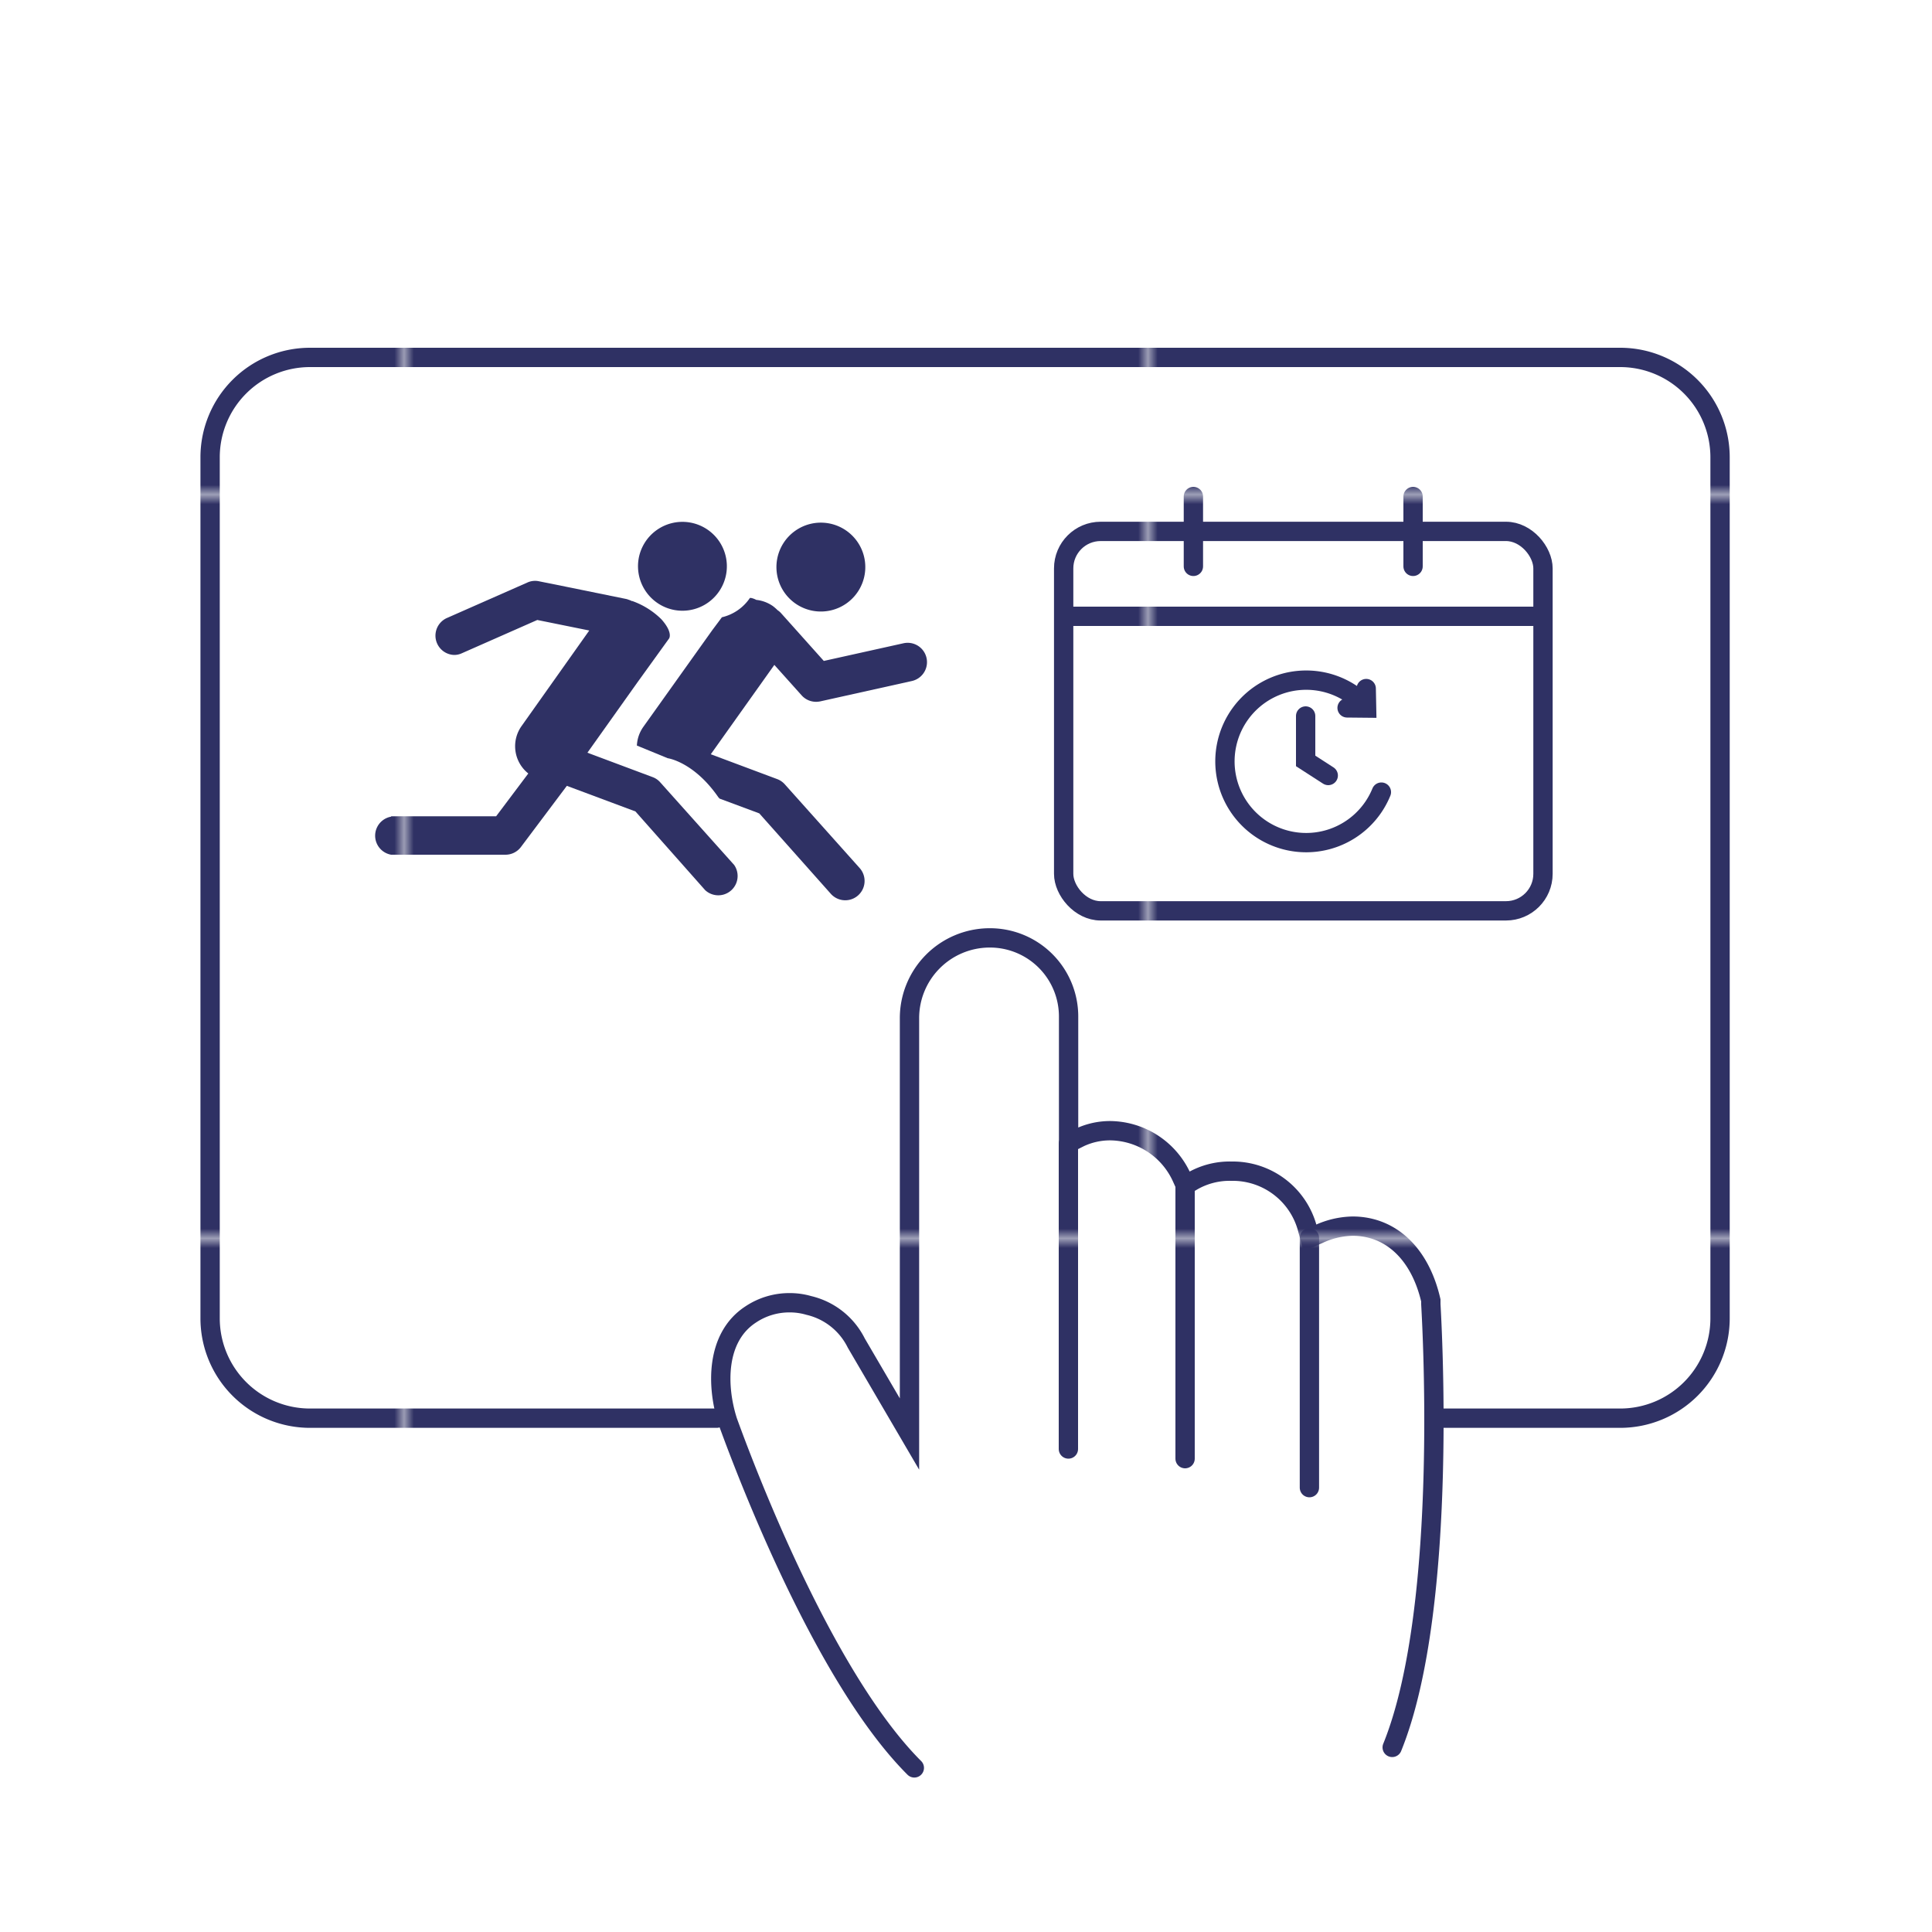 <svg id="Layer_1" data-name="Layer 1" xmlns="http://www.w3.org/2000/svg" xmlns:xlink="http://www.w3.org/1999/xlink" viewBox="0 0 200 200"><defs><style>.cls-1,.cls-3{fill:none;}.cls-2{fill:#2f3164;}.cls-3{stroke-linecap:round;stroke-miterlimit:10;stroke-width:2px;stroke:url(#New_Pattern_Swatch_2);}.cls-4{fill-rule:evenodd;fill:url(#New_Pattern_Swatch_2);}</style><pattern id="New_Pattern_Swatch_2" data-name="New Pattern Swatch 2" width="76.48" height="76.48" patternTransform="matrix(1, 0, 0, -1, 42.33, 1128.7)" patternUnits="userSpaceOnUse" viewBox="0 0 76.48 76.48"><rect class="cls-1" width="76.48" height="76.48"/><rect class="cls-1" width="76.48" height="76.48"/><rect class="cls-2" width="76.48" height="76.48"/></pattern></defs><path class="cls-3" d="M74.19,146.81H32.09a10.34,10.34,0,0,1-10.34-10.34V47.34A10.34,10.34,0,0,1,32.09,37H167.72a10.34,10.34,0,0,1,10.34,10.34v89.13a10.34,10.34,0,0,1-10.34,10.34H149.13"/><path class="cls-3" d="M144.12,180.89c6-14.79,4-45.61,4-45.9v-.37c-1.11-4.82-4.13-7.69-8.1-7.69a8.69,8.69,0,0,0-3.55.84l-.87.38-.24-.91a8,8,0,0,0-7.88-6,7.74,7.74,0,0,0-4,1l-.78.46-.37-.82a8.23,8.23,0,0,0-7.41-4.83,7.41,7.41,0,0,0-3.13.69l-1.17.59V105.32a8.14,8.14,0,0,0-8.23-8.23,8.31,8.31,0,0,0-8.24,8.36v43l-5.51-9.42a7.35,7.35,0,0,0-4.91-3.89,7,7,0,0,0-2-.28,7.18,7.18,0,0,0-4,1.2c-3.65,2.36-3.57,7.45-2.39,11.1l.07.19c2.21,6.07,10.13,26.56,19.24,35.66"/><path class="cls-4" d="M40.49,84.5H51.36l3.33-4.43A3.6,3.6,0,0,1,54,75.15l7-9.88-5.38-1.09L47.8,67.63a1.89,1.89,0,0,1-.8.17A2,2,0,0,1,46.21,64l8.39-3.7a1.91,1.91,0,0,1,1.18-.13l2.78.56h0l6.33,1.29.37.13.14.07h.06a8.22,8.22,0,0,1,3,1.88h0c1.25,1.4.8,2,.8,2L66,70.62l-5.19,7.3,6.76,2.53a1.93,1.93,0,0,1,.78.54L76,89.54A2,2,0,0,1,73,92.15L65.78,84l-7.1-2.65-4.76,6.34a2,2,0,0,1-1.57.79H40.49a2,2,0,0,1,0-3.94Z"/><path class="cls-4" d="M66.6,75.24l7.13-10h0l1-1.34a4.82,4.82,0,0,0,2.9-2l.13,0a2,2,0,0,1,.53.2,3.67,3.67,0,0,1,1.73.65,4.81,4.81,0,0,1,.48.42,1.74,1.74,0,0,1,.36.31l4.42,4.94,8.25-1.83a2,2,0,0,1,.86,3.91L84.94,72.6a2.2,2.2,0,0,1-.44.05A2,2,0,0,1,83,72l-2.84-3.17-6.58,9.25,6.87,2.57a2,2,0,0,1,.8.55L89,89.87a2,2,0,1,1-3,2.65L78.6,84.2l-4.11-1.53-.12-.13c-2.55-3.69-5.25-4.05-5.25-4.05l-3.19-1.31A3.63,3.63,0,0,1,66.6,75.24Z"/><path class="cls-4" d="M69.89,63.16a4.6,4.6,0,1,0-3.78-5.31A4.61,4.61,0,0,0,69.89,63.16Z"/><path class="cls-4" d="M84.21,63.24a4.6,4.6,0,1,0-3.77-5.3A4.6,4.6,0,0,0,84.21,63.24Z"/><rect class="cls-3" x="110.11" y="55.01" width="49.62" height="39.28" rx="3.83"/><line class="cls-3" x1="111.14" y1="63.8" x2="158.69" y2="63.8"/><line class="cls-3" x1="123.54" y1="58.63" x2="123.54" y2="51.4"/><line class="cls-3" x1="146.28" y1="58.63" x2="146.28" y2="51.4"/><polyline class="cls-3" points="135.16 74.12 135.16 78.77 137.5 80.28"/><path class="cls-3" d="M143,82a8.41,8.41,0,1,1-1.9-9.19"/><polyline class="cls-3" points="141.43 71.28 141.47 73.3 139.45 73.28"/><line class="cls-3" x1="110.6" y1="118.39" x2="110.6" y2="150"/><line class="cls-3" x1="122.68" y1="122.76" x2="122.68" y2="151"/><line class="cls-3" x1="135.55" y1="128.15" x2="135.55" y2="154"/></svg>